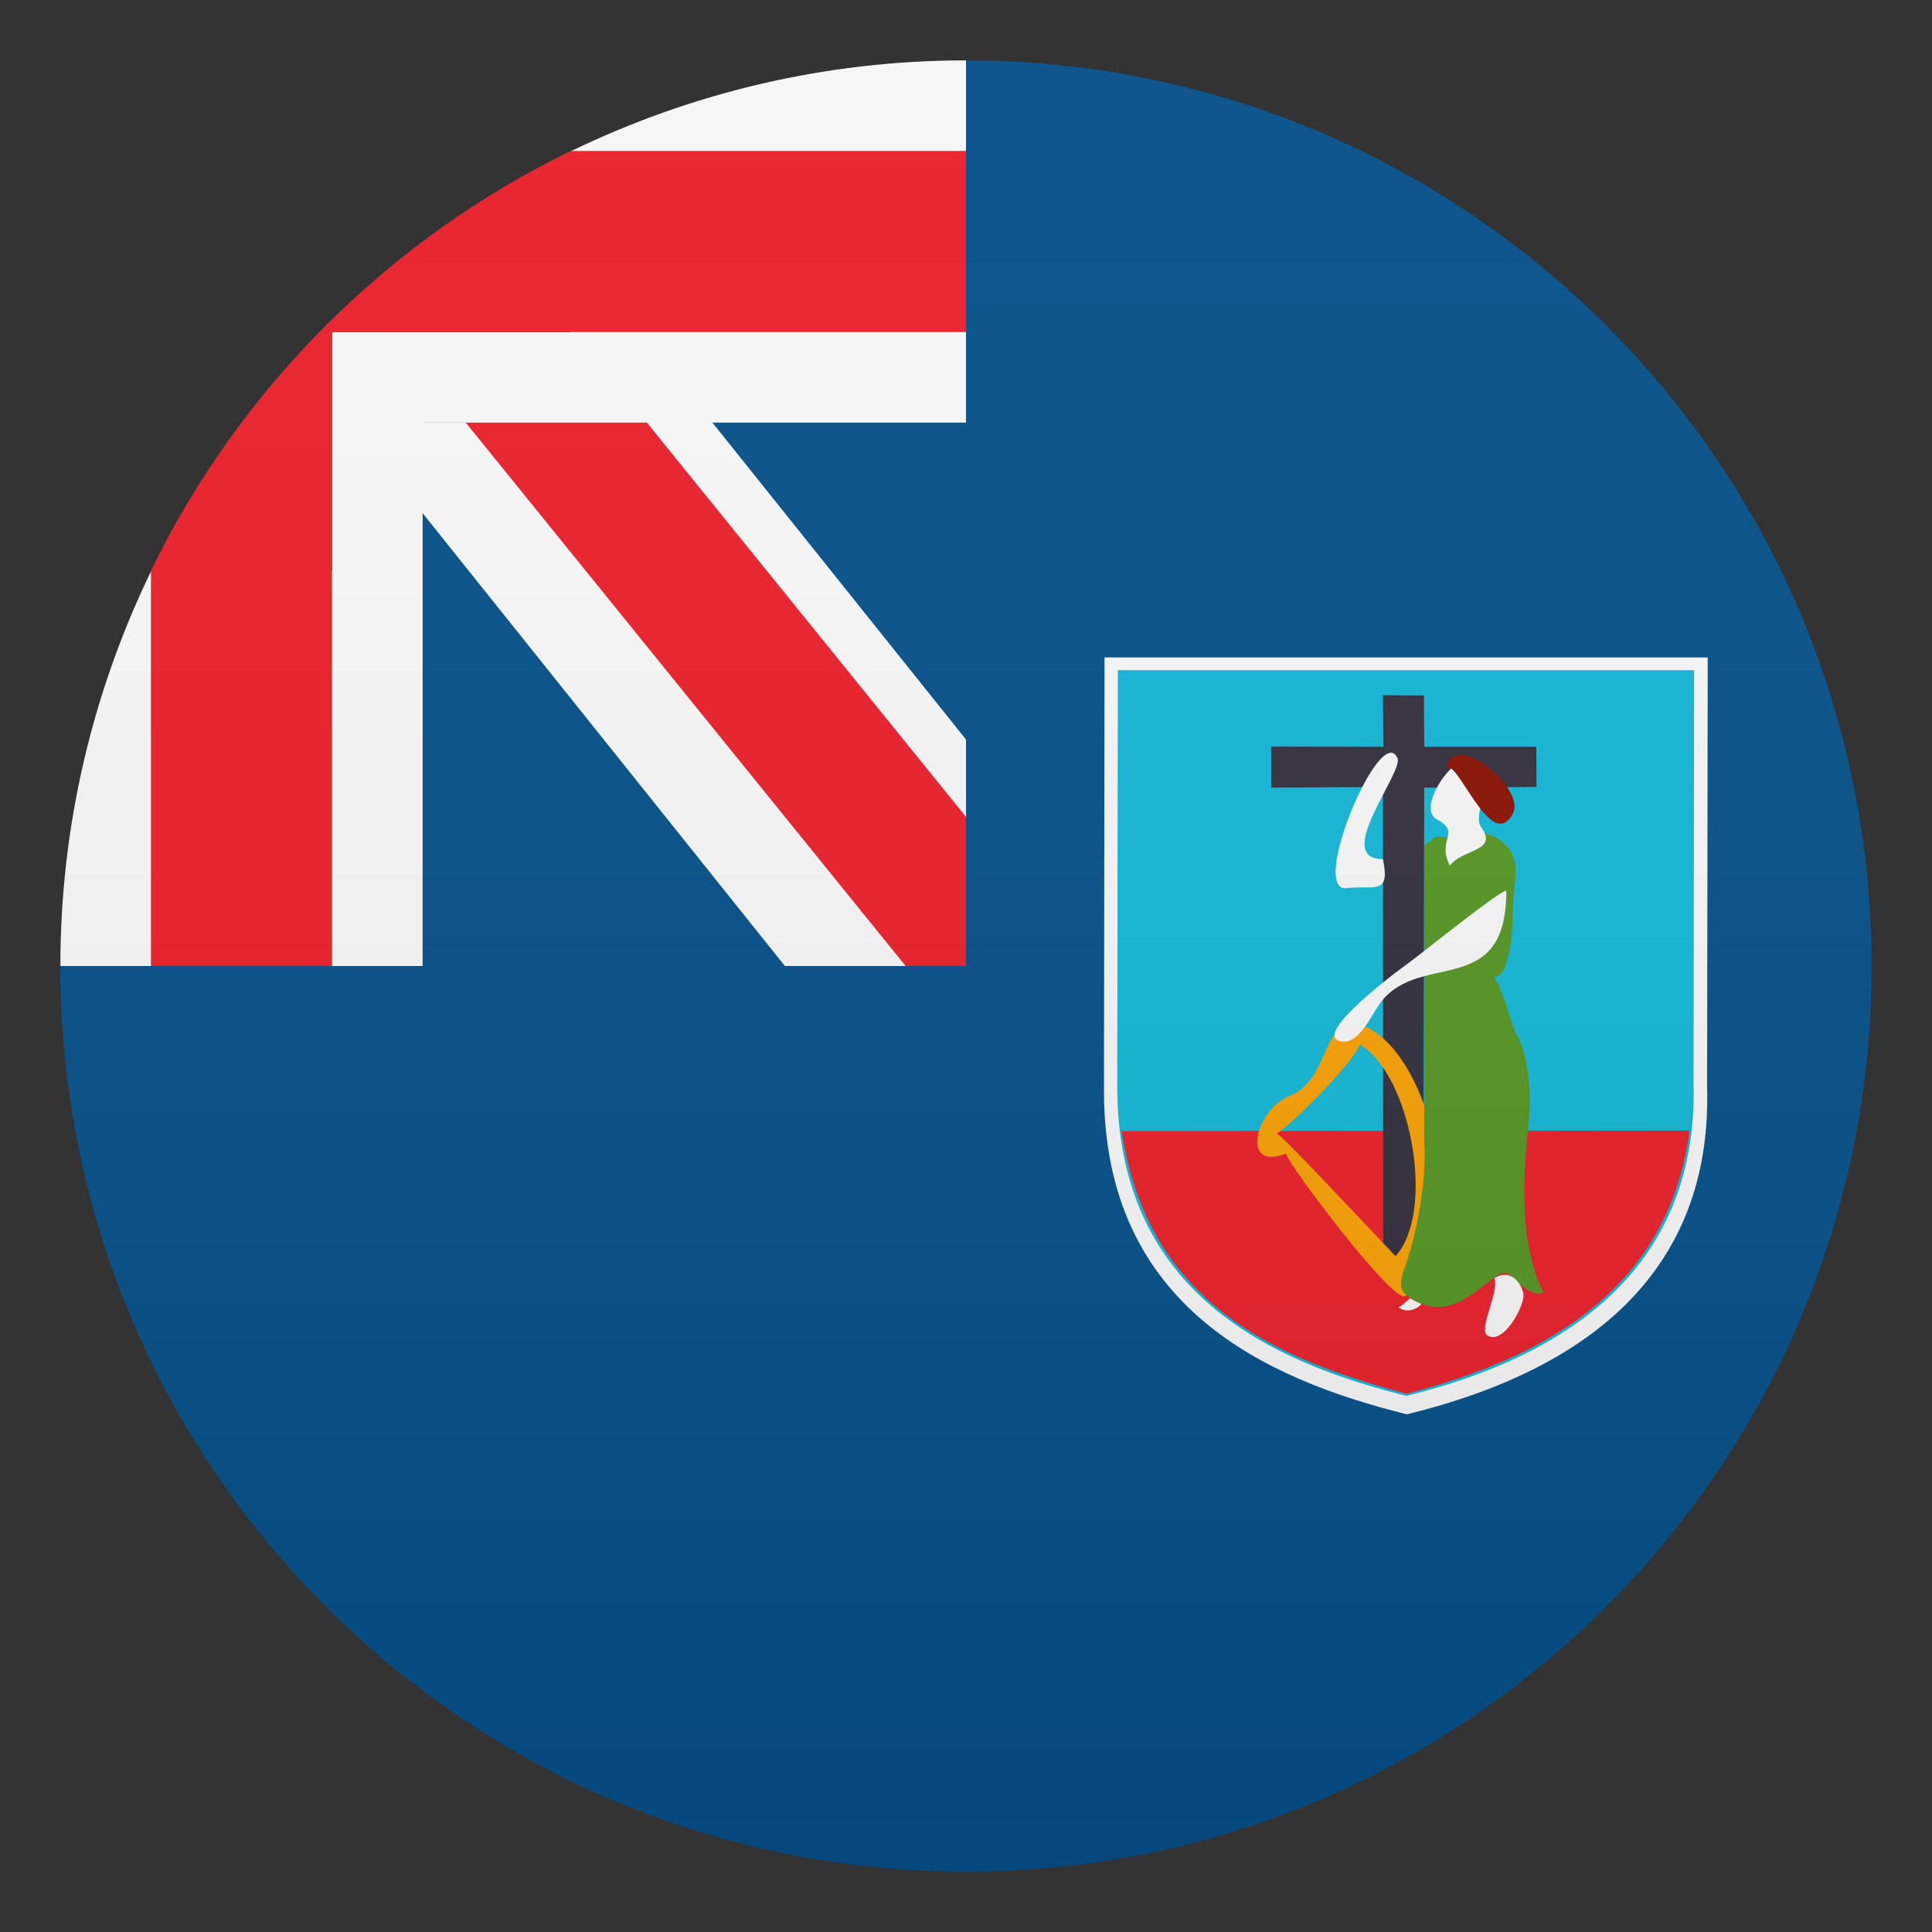 <svg width="24" height="24" viewBox="0 0 24 24" fill="none" xmlns="http://www.w3.org/2000/svg">
<rect x="0" y="0" width="24" height="24" fill="#333333" stroke="none"/>
<rect x="4.5" y="4.5" width="7.875" height="7.875" fill="#014D87"/>
<path d="M7.091 3.052V5.25H4.35L9.75 12H12V9.187L7.091 3.052Z" fill="#F5F5F5"/>
<path d="M12 0.75V12H0.75C0.75 18.214 5.786 23.25 12 23.25C18.214 23.25 23.25 18.214 23.25 12C23.25 5.786 18.214 0.75 12 0.75Z" fill="#014D87"/>
<path d="M4.125 7.091H1.879C1.159 8.576 0.75 10.241 0.75 12H5.25V5.216H4.125V7.091Z" fill="#F5F5F5"/>
<path d="M12 10.148L7.125 4.125H4.875L11.25 12H12V10.148Z" fill="#E81C27"/>
<path d="M7.091 1.879V4.125H4.125V5.25H12V0.75C10.241 0.75 8.576 1.159 7.091 1.879Z" fill="#F5F5F5"/>
<path d="M12 1.875H7.091C4.822 2.978 2.978 4.822 1.875 7.091V12H4.125V4.125H12V1.875Z" fill="#E81C27"/>
<path d="M13.721 8.167H21.214L21.206 13.496C21.27 15.637 19.935 16.969 17.475 17.569C15.731 17.134 13.717 16.238 13.714 13.556L13.721 8.167Z" fill="#F5F5F5"/>
<path d="M13.886 8.325H21.045L21.038 13.436C21.098 15.491 19.819 16.762 17.471 17.34C15.803 16.924 13.879 16.065 13.879 13.496L13.886 8.325Z" fill="#0FB4D4"/>
<path d="M13.935 14.051C14.258 16.234 15.922 16.898 17.471 17.314C19.219 16.86 20.73 16.001 20.989 14.044L13.935 14.051Z" fill="#E81C27"/>
<path d="M17.186 9.277L17.179 8.636L17.689 8.64L17.692 9.277H19.084L19.087 9.776L17.692 9.784L17.681 15.668L17.183 15.671L17.179 9.776L15.791 9.784V9.274L17.186 9.277Z" fill="#302C3B"/>
<path fill-rule="evenodd" clip-rule="evenodd" d="M16.446 13.103C16.523 12.928 16.596 12.764 16.759 12.697C17.805 12.803 18.356 15.592 17.453 16.102C17.302 16.189 15.994 14.456 15.975 14.329C15.405 14.557 15.592 13.785 16.016 13.616C16.261 13.518 16.356 13.303 16.446 13.103ZM16.948 15.195C17.118 15.374 17.261 15.527 17.336 15.604C17.839 15.053 17.527 13.342 16.89 12.975C16.813 13.216 15.947 14.062 15.857 14.078C15.854 14.077 15.852 14.076 15.851 14.078C15.852 14.078 15.854 14.079 15.857 14.078C15.923 14.109 16.519 14.74 16.948 15.195Z" fill="#F59E01"/>
<path d="M18.99 13.943C19.031 13.496 18.964 13.084 18.855 12.881C18.746 12.679 18.727 12.428 18.559 12.131C18.683 12.154 18.754 11.895 18.78 11.584C18.799 11.408 18.784 11.273 18.821 10.957C18.859 10.643 18.746 10.53 18.668 10.463C18.589 10.399 18.54 10.376 18.503 10.373C18.39 10.335 18.12 10.369 18.064 10.384C18.008 10.399 17.936 10.406 17.88 10.395C17.828 10.387 17.779 10.432 17.692 10.508V14.213C17.723 14.543 17.633 15.248 17.445 15.761C17.37 15.967 17.404 16.046 17.505 16.114C17.944 16.406 18.244 16.114 18.562 15.87C18.668 15.791 18.724 15.787 18.848 15.919C18.975 16.054 19.117 16.095 19.174 16.054C18.829 15.386 18.945 14.389 18.99 13.943Z" fill="#529320"/>
<path d="M17.843 10.174C18.165 10.35 17.839 10.418 18.011 10.755C18.157 10.545 18.619 10.582 18.401 10.279C18.247 10.065 18.765 9.469 18.188 9.461C17.992 9.458 17.617 10.05 17.843 10.174C17.775 10.136 17.861 10.185 17.843 10.174Z" fill="#F5F5F5"/>
<path d="M16.729 11.033C17.066 10.991 17.276 11.134 17.179 10.672C16.545 10.672 17.441 9.592 17.359 9.416C17.149 8.955 16.253 11.089 16.729 11.033C16.669 11.04 16.875 11.014 16.729 11.033Z" fill="#F5F5F5"/>
<path d="M18.712 11.07C18.701 11.006 17.666 11.839 17.479 11.977C17.576 11.902 16.211 12.885 16.672 12.938C16.867 12.964 17.006 12.675 17.111 12.51C17.58 11.771 18.712 12.454 18.712 11.07C18.712 11.291 18.712 10.924 18.712 11.07Z" fill="#F5F5F5"/>
<path d="M18.922 16.061C18.878 15.889 18.735 15.769 18.566 15.877C18.619 16.069 18.367 16.504 18.473 16.586C18.671 16.729 18.96 16.196 18.922 16.061C18.938 16.114 18.911 16.009 18.922 16.061Z" fill="#F5F5F5"/>
<path d="M17.374 16.238C17.434 16.297 17.565 16.297 17.659 16.2C17.625 16.185 17.55 16.151 17.516 16.125C17.468 16.17 17.415 16.223 17.374 16.238Z" fill="#F5F5F5"/>
<path d="M17.966 9.551C18.045 9.037 18.956 9.795 18.795 10.102C18.525 10.627 18.09 9.379 17.966 9.551C17.989 9.521 17.989 9.401 17.966 9.551Z" fill="#870F00"/>
<path opacity="0.1" d="M12 23.25C18.213 23.25 23.25 18.213 23.25 12C23.25 5.787 18.213 0.75 12 0.75C5.787 0.75 0.75 5.787 0.75 12C0.75 18.213 5.787 23.25 12 23.25Z" fill="url(#paint0_linear)"/>
<defs>
<linearGradient id="paint0_linear" x1="23.25" y1="23.25" x2="23.25" y2="0.75" gradientUnits="userSpaceOnUse">
<stop stop-color="#1A1A1A"/>
<stop offset="0.102" stop-color="#393939" stop-opacity="0.949"/>
<stop offset="0.347" stop-color="#7F7F7F" stop-opacity="0.826"/>
<stop offset="0.569" stop-color="#B6B6B6" stop-opacity="0.716"/>
<stop offset="0.758" stop-color="#DEDEDE" stop-opacity="0.621"/>
<stop offset="0.908" stop-color="#F6F6F6" stop-opacity="0.546"/>
<stop offset="1" stop-color="white" stop-opacity="0.5"/>
</linearGradient>
</defs>
</svg>
